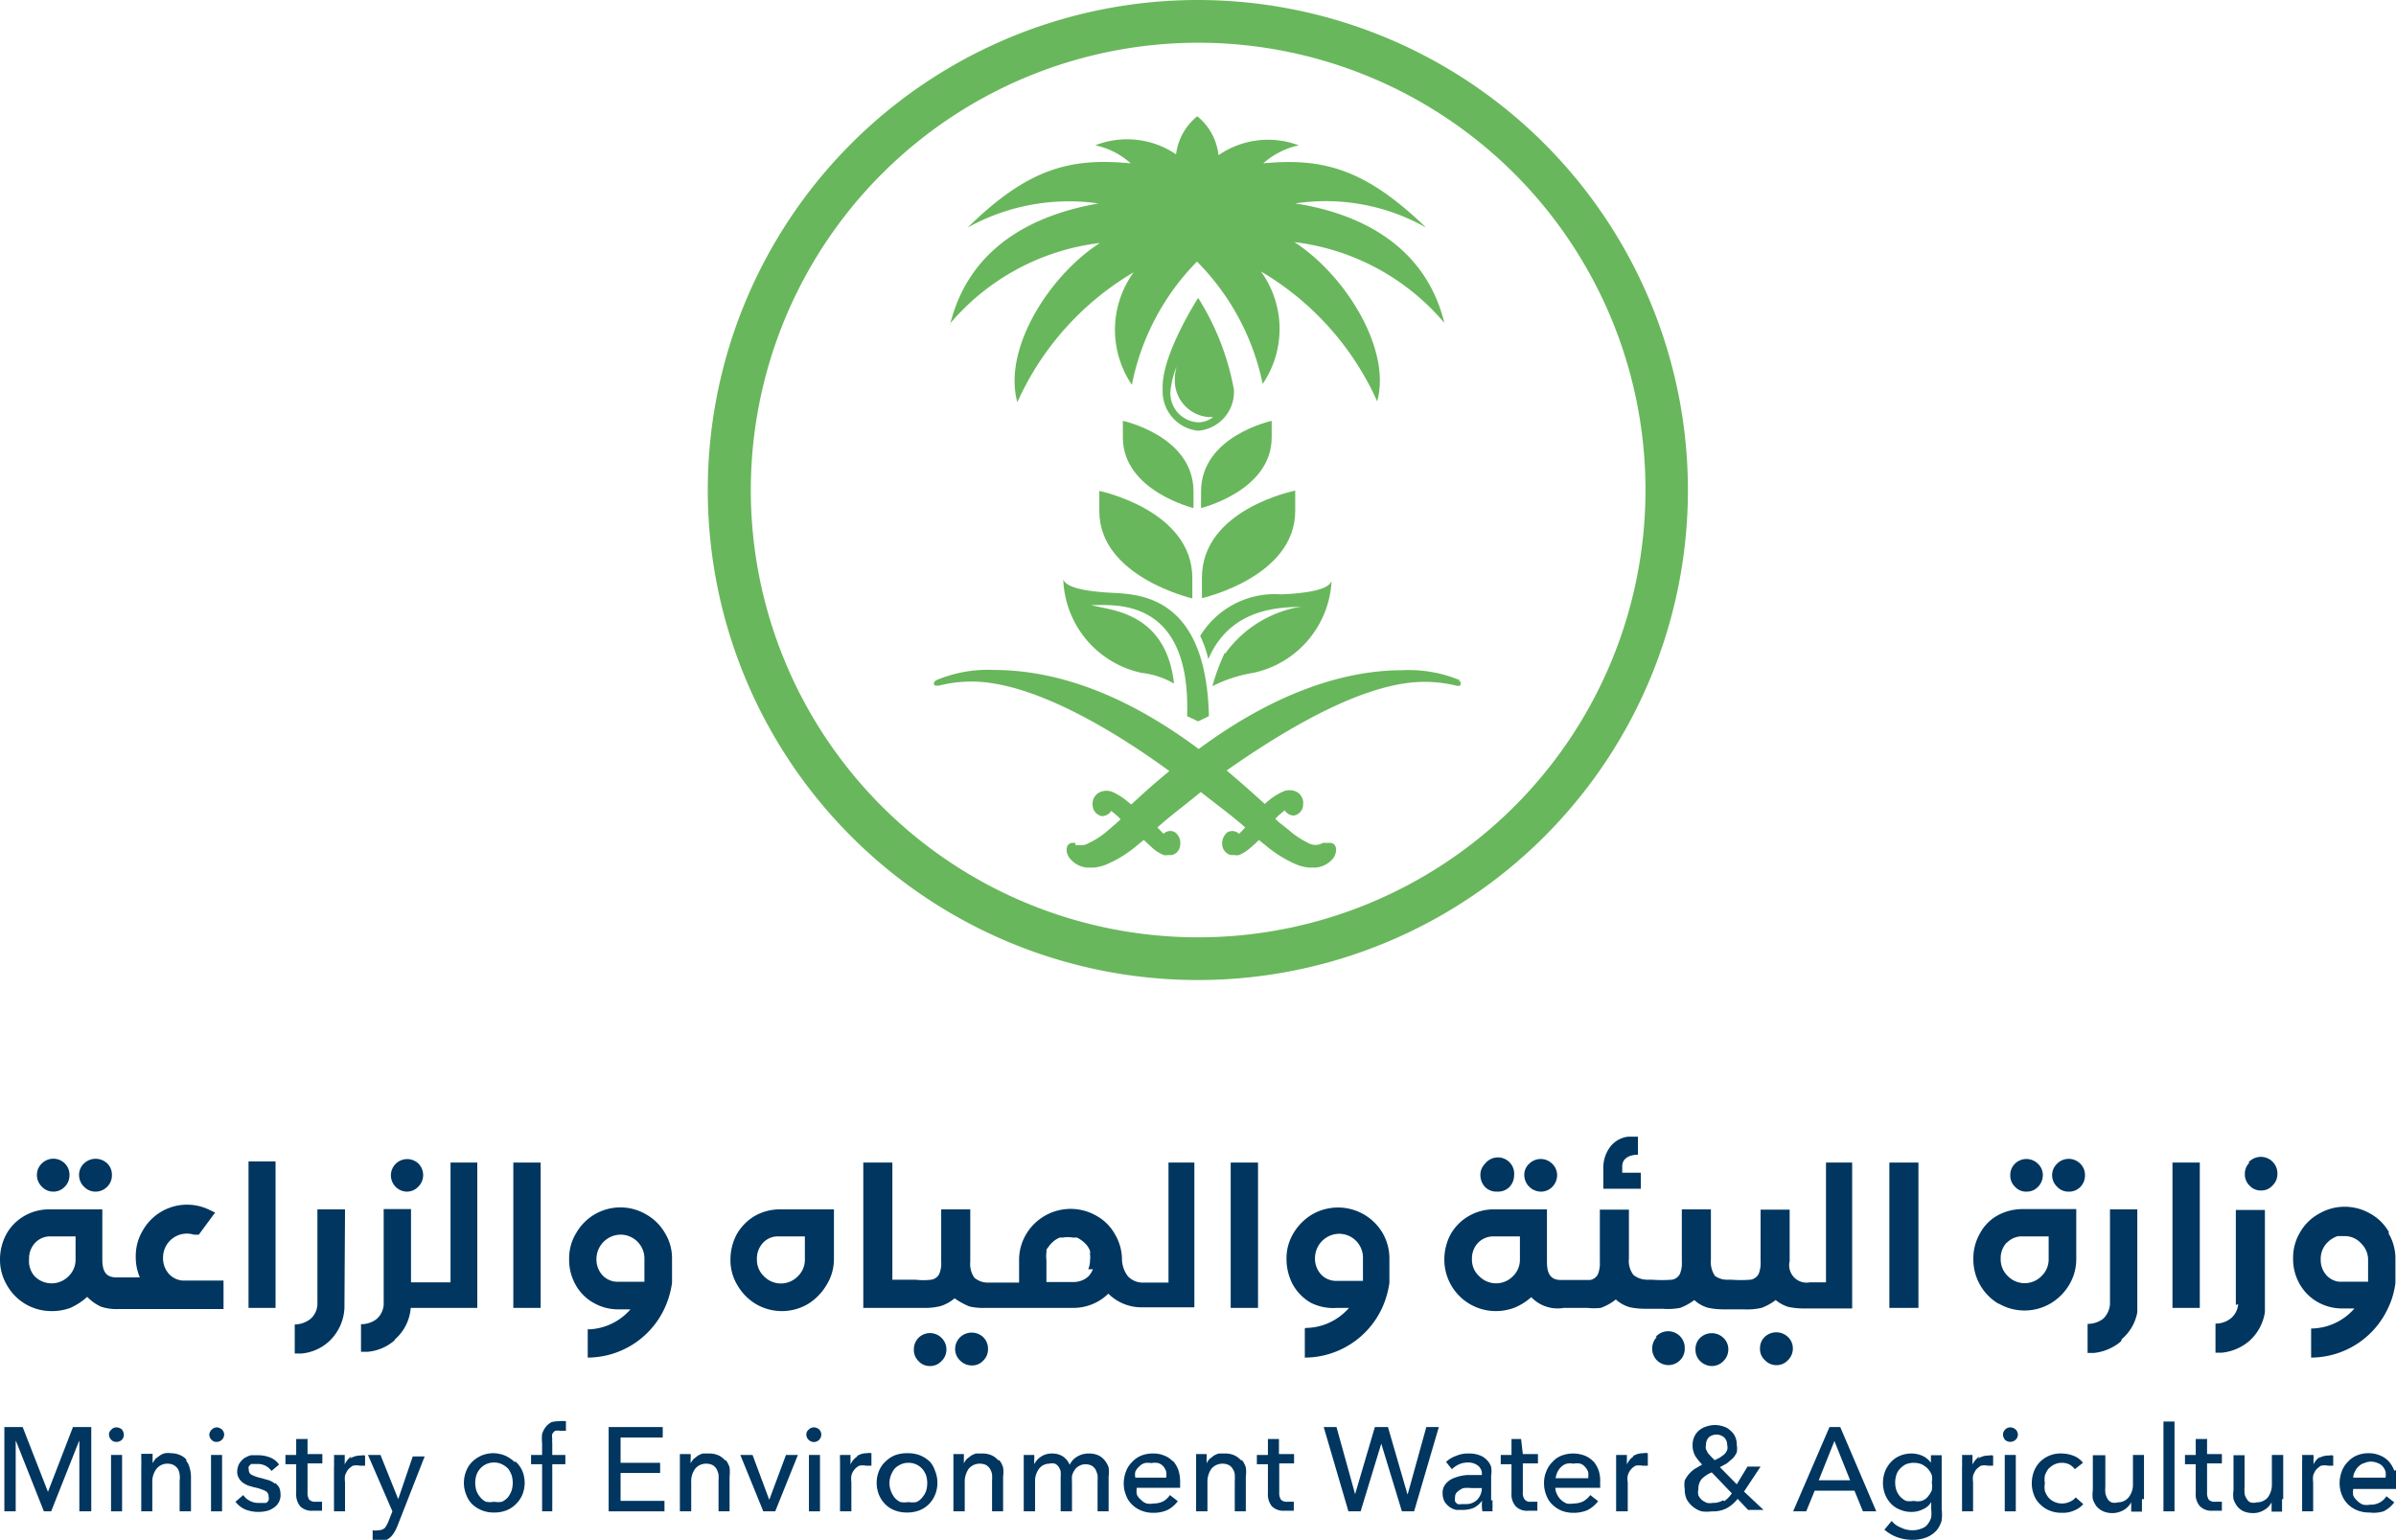 <svg xmlns="http://www.w3.org/2000/svg" viewBox="0 0 82.43 52.98"><defs><style>.cls-1{fill:#00365f;}.cls-2{fill:#69b75c;}</style></defs><g id="Layer_2" data-name="Layer 2"><g id="Layer_1-2" data-name="Layer 1"><path class="cls-1" d="M56.45,40.35h-.64v-.22c0-.29.27-.4.54-.4v-.62l-.35,0a.92.92,0,0,0-.59.33,1.2,1.2,0,0,0-.25.78v.68h1.29v-.59Z"/><path class="cls-1" d="M53,41a.54.54,0,0,0,.4-.16.58.58,0,0,0,.17-.4.54.54,0,0,0-.17-.4.56.56,0,0,0-.79,0,.51.51,0,0,0-.17.4A.58.58,0,0,0,53,41"/><path class="cls-1" d="M51.53,41a.55.55,0,0,0,.4-.16.59.59,0,0,0,.16-.4.56.56,0,0,0-1-.4.54.54,0,0,0-.16.4.61.61,0,0,0,.16.4.55.55,0,0,0,.4.16"/><path class="cls-1" d="M71.17,41a.54.54,0,0,0,.4-.16.57.57,0,0,0,.16-.4.54.54,0,0,0-.16-.4.56.56,0,0,0-.8,0,.54.54,0,0,0-.17.4.54.54,0,0,0,.17.39.52.52,0,0,0,.4.17"/><path class="cls-1" d="M69.72,41a.53.53,0,0,0,.39-.16.58.58,0,0,0,.17-.4.53.53,0,0,0-.17-.4.56.56,0,0,0-.79,0,.54.54,0,0,0-.16.4.53.53,0,0,0,.16.39.51.51,0,0,0,.4.17"/><path class="cls-1" d="M3.29,41a.56.56,0,0,0,.4-.17.55.55,0,0,0,.16-.4.54.54,0,0,0-.16-.4.58.58,0,0,0-.8,0,.54.54,0,0,0-.17.4.56.56,0,0,0,.17.4.54.54,0,0,0,.4.17"/><path class="cls-1" d="M1.84,41a.54.54,0,0,0,.39-.17.55.55,0,0,0,.16-.4.54.54,0,0,0-.16-.4.56.56,0,0,0-.79,0,.54.54,0,0,0-.17.4.56.56,0,0,0,.17.4.54.54,0,0,0,.4.17"/><path class="cls-1" d="M14,41a.54.54,0,0,0,.39-.17.56.56,0,0,0,0-.8A.56.56,0,1,0,14,41"/><path class="cls-1" d="M77.39,40a.54.54,0,0,0-.16.4.53.53,0,0,0,.16.39.51.51,0,0,0,.4.17.5.5,0,0,0,.39-.17.54.54,0,0,0,.17-.39.57.57,0,0,0-1-.4"/><polygon class="cls-1" points="1.65 51.33 1.65 51.33 0.78 49.1 0.15 49.1 0.15 52 0.54 52 0.54 49.58 0.55 49.58 1.51 52 1.76 52 2.72 49.58 2.73 49.58 2.73 52 3.14 52 3.14 49.1 2.51 49.1 1.65 51.33"/><rect class="cls-1" x="3.82" y="50.06" width="0.38" height="1.94"/><path class="cls-1" d="M4,49.11a.23.23,0,0,0-.17.08.21.21,0,0,0-.08.17.25.25,0,0,0,.08.18.22.22,0,0,0,.17.07.26.26,0,0,0,.19-.07.24.24,0,0,0,.07-.18.29.29,0,0,0-.07-.18A.32.32,0,0,0,4,49.11"/><path class="cls-1" d="M6.43,50.24a.62.62,0,0,0-.22-.17A.81.81,0,0,0,5.88,50a.64.64,0,0,0-.2,0,.49.49,0,0,0-.18.08l-.15.11-.1.15h0v-.15c0-.06,0-.12,0-.17H4.86c0,.06,0,.14,0,.22a1.56,1.56,0,0,1,0,.2V52h.38V51a.72.72,0,0,1,.15-.47.47.47,0,0,1,.37-.17.48.48,0,0,1,.22.05.44.44,0,0,1,.14.13.53.53,0,0,1,.06.19.78.78,0,0,1,0,.22V52h.39V50.8a1.06,1.06,0,0,0-.05-.31.6.6,0,0,0-.13-.25"/><rect class="cls-1" x="7.26" y="50.06" width="0.38" height="1.94"/><path class="cls-1" d="M7.45,49.11a.28.28,0,0,0-.25.25.25.25,0,0,0,.08.18.21.21,0,0,0,.17.07.24.24,0,0,0,.18-.07.24.24,0,0,0,0-.36.29.29,0,0,0-.18-.07"/><path class="cls-1" d="M9.46,51.05a.72.72,0,0,0-.21-.12L9,50.86a1.56,1.56,0,0,1-.33-.11.18.18,0,0,1-.11-.18.21.21,0,0,1,0-.12l.08-.08.12,0,.13,0a.59.59,0,0,1,.26.07.63.63,0,0,1,.19.17l.26-.22a.66.66,0,0,0-.3-.24,1.1,1.1,0,0,0-.4-.08l-.27,0a.88.88,0,0,0-.24.11.69.69,0,0,0-.16.18.6.6,0,0,0-.07.27.41.41,0,0,0,.06.23.47.47,0,0,0,.13.15,1,1,0,0,0,.18.1l.2.06a1.55,1.55,0,0,1,.38.12.2.2,0,0,1,.13.2.25.25,0,0,1,0,.13.2.2,0,0,1-.09.09l-.12,0H8.88a.61.61,0,0,1-.3-.08.55.55,0,0,1-.21-.19l-.27.23a.85.85,0,0,0,.35.27,1.24,1.24,0,0,0,.71.05.64.64,0,0,0,.25-.11.51.51,0,0,0,.24-.48.56.56,0,0,0-.05-.23.66.66,0,0,0-.14-.15"/><path class="cls-1" d="M10.57,49.51h-.38v.55H9.82v.32h.37v1a.65.65,0,0,0,.14.45.57.57,0,0,0,.42.15h.18l.15,0v-.31l-.11,0h-.12a.28.28,0,0,1-.21-.07.42.42,0,0,1-.06-.25v-1h.51v-.32h-.51v-.55Z"/><path class="cls-1" d="M12.09,50.11a.63.63,0,0,0-.23.28h0v-.16c0-.06,0-.12,0-.17h-.37a1.48,1.48,0,0,1,0,.22,1.56,1.56,0,0,1,0,.2V52h.38V51a.85.85,0,0,1,0-.23.93.93,0,0,1,.1-.2.75.75,0,0,1,.17-.14.62.62,0,0,1,.25,0l.17,0,0-.35a.34.34,0,0,0-.15,0,.65.65,0,0,0-.36.1"/><path class="cls-1" d="M13.7,51.58h0l-.61-1.52h-.43L13.5,52l-.13.33a.89.89,0,0,1-.13.24.32.32,0,0,1-.23.08.46.46,0,0,1-.19,0l0,.35.13,0H13a1,1,0,0,0,.25,0,.54.54,0,0,0,.18-.11.7.7,0,0,0,.13-.16,1.51,1.51,0,0,0,.11-.22l.94-2.4h-.41Z"/><path class="cls-1" d="M17.7,50.3a1.12,1.12,0,0,0-.33-.22A1.1,1.1,0,0,0,17,50a1.07,1.07,0,0,0-.41.07,1.11,1.11,0,0,0-.34.22.89.89,0,0,0-.21.32,1.09,1.09,0,0,0,0,.82.93.93,0,0,0,.21.33,1.07,1.07,0,0,0,.75.28,1.1,1.1,0,0,0,.41-.07.93.93,0,0,0,.33-.21,1,1,0,0,0,.23-.33,1.09,1.09,0,0,0,0-.82.94.94,0,0,0-.23-.32m-.14,1a.94.94,0,0,1-.12.22.65.65,0,0,1-.21.16.76.76,0,0,1-.27,0,.78.78,0,0,1-.28,0,.53.53,0,0,1-.2-.16.71.71,0,0,1-.13-.22.93.93,0,0,1,0-.54.71.71,0,0,1,.13-.22.62.62,0,0,1,.2-.15.61.61,0,0,1,.28-.06.6.6,0,0,1,.27.06.8.8,0,0,1,.21.15.94.94,0,0,1,.12.22.93.93,0,0,1,0,.54"/><path class="cls-1" d="M19,48.92a.62.62,0,0,0-.22.17.75.75,0,0,0-.13.25,1.55,1.55,0,0,0,0,.32v.4h-.38v.32h.38V52H19V50.38h.45v-.32H19v-.4a.91.91,0,0,1,0-.17.33.33,0,0,1,0-.15.27.27,0,0,1,.1-.11.48.48,0,0,1,.18,0h.1l.09,0,0-.33a.88.88,0,0,0-.24,0,.9.9,0,0,0-.34.06"/><polygon class="cls-1" points="21.35 50.68 22.71 50.68 22.71 50.33 21.35 50.33 21.35 49.46 22.8 49.46 22.8 49.1 20.94 49.1 20.94 52 22.86 52 22.86 51.64 21.35 51.64 21.35 50.68"/><path class="cls-1" d="M24.94,50.24a.66.66,0,0,0-.23-.17.79.79,0,0,0-.32-.06l-.21,0a.71.71,0,0,0-.18.08l-.14.11a.65.65,0,0,0-.1.15h0s0-.09,0-.15a.91.91,0,0,0,0-.17h-.37c0,.06,0,.14,0,.22V52h.39V51a.71.71,0,0,1,.14-.47.48.48,0,0,1,.37-.17.52.52,0,0,1,.23.05.4.4,0,0,1,.13.13.84.84,0,0,1,.07.19,1.5,1.5,0,0,1,0,.22V52h.38V50.8a1.55,1.55,0,0,0,0-.31.75.75,0,0,0-.13-.25"/><polygon class="cls-1" points="26.47 51.59 26.46 51.59 25.89 50.06 25.47 50.06 26.26 52 26.67 52 27.45 50.06 27.04 50.06 26.47 51.59"/><path class="cls-1" d="M28,49.11a.25.25,0,0,0-.18.08.21.21,0,0,0-.08.17.25.25,0,0,0,.08.18.25.25,0,0,0,.36-.36.29.29,0,0,0-.18-.07"/><rect class="cls-1" x="27.83" y="50.06" width="0.38" height="1.94"/><path class="cls-1" d="M29.5,50.11a.6.6,0,0,0-.24.28h0s0-.09,0-.16,0-.12,0-.17h-.36a1.77,1.77,0,0,0,0,.22V52h.39V51a.85.85,0,0,1,0-.23.53.53,0,0,1,.27-.34.6.6,0,0,1,.24,0l.18,0V50a.34.34,0,0,0-.15,0,.6.6,0,0,0-.35.1"/><path class="cls-1" d="M32,50.3a1.12,1.12,0,0,0-.33-.22A1.16,1.16,0,0,0,31.2,50a1.14,1.14,0,0,0-.41.07,1,1,0,0,0-.33.22.91.91,0,0,0-.22.32,1.09,1.09,0,0,0,0,.82,1,1,0,0,0,.22.33.93.93,0,0,0,.33.21,1.14,1.14,0,0,0,.41.07,1.16,1.16,0,0,0,.42-.07.93.93,0,0,0,.33-.21,1,1,0,0,0,.22-.33,1.09,1.09,0,0,0,0-.82A.91.91,0,0,0,32,50.3m-.14,1a.71.71,0,0,1-.13.22.53.53,0,0,1-.2.16.82.82,0,0,1-.28,0,.76.76,0,0,1-.27,0,.56.56,0,0,1-.21-.16.94.94,0,0,1-.12-.22.75.75,0,0,1,0-.54.94.94,0,0,1,.12-.22.66.66,0,0,1,.21-.15.6.6,0,0,1,.27-.06.64.64,0,0,1,.28.06.62.62,0,0,1,.2.15.71.71,0,0,1,.13.22.93.93,0,0,1,0,.54"/><path class="cls-1" d="M34.34,50.24a.66.66,0,0,0-.23-.17.79.79,0,0,0-.32-.06l-.21,0a.71.71,0,0,0-.18.08l-.14.11a.65.65,0,0,0-.1.15h0s0-.09,0-.15,0-.12,0-.17h-.36c0,.06,0,.14,0,.22V52h.39V51a.77.77,0,0,1,.14-.47.49.49,0,0,1,.38-.17.48.48,0,0,1,.22.05.4.4,0,0,1,.13.13.54.54,0,0,1,.07.19,1.5,1.5,0,0,1,0,.22V52h.38V50.8a1.06,1.06,0,0,0,0-.31.75.75,0,0,0-.13-.25"/><path class="cls-1" d="M38,50.24a.62.62,0,0,0-.22-.17.79.79,0,0,0-.32-.06.76.76,0,0,0-.39.1.63.63,0,0,0-.27.29.63.63,0,0,0-.25-.3.68.68,0,0,0-.35-.09.67.67,0,0,0-.62.37h0s0-.09,0-.15a.91.91,0,0,0,0-.17h-.36c0,.06,0,.14,0,.22V52h.39V51a.71.71,0,0,1,.14-.47.44.44,0,0,1,.35-.17.36.36,0,0,1,.19,0,.28.28,0,0,1,.13.11.39.39,0,0,1,.07.16,1.25,1.25,0,0,1,0,.21V52h.39V51a1.64,1.64,0,0,1,0-.22.61.61,0,0,1,.09-.2.4.4,0,0,1,.15-.14.44.44,0,0,1,.23-.06.46.46,0,0,1,.21.05.4.4,0,0,1,.13.13,1.07,1.07,0,0,1,.07.19,1.64,1.64,0,0,1,0,.22V52h.38V50.8a1.06,1.06,0,0,0,0-.31.77.77,0,0,0-.14-.25"/><path class="cls-1" d="M40.35,50.28a.79.79,0,0,0-.3-.2.92.92,0,0,0-.38-.07,1.05,1.05,0,0,0-.4.07.87.87,0,0,0-.32.22.89.89,0,0,0-.21.32,1.16,1.16,0,0,0-.08.42,1.07,1.07,0,0,0,.08.41.81.81,0,0,0,.21.32.93.93,0,0,0,.33.21,1.07,1.07,0,0,0,.41.07,1.14,1.14,0,0,0,.46-.09,1,1,0,0,0,.37-.31l-.27-.21a.74.74,0,0,1-.22.21.75.75,0,0,1-.35.08.59.59,0,0,1-.23,0,.46.46,0,0,1-.2-.13.49.49,0,0,1-.14-.18.64.64,0,0,1,0-.23H40.6V51a1.33,1.33,0,0,0-.06-.42,1,1,0,0,0-.19-.32m-1.29.58a.46.46,0,0,1,0-.21.62.62,0,0,1,.14-.18.42.42,0,0,1,.18-.11.64.64,0,0,1,.23,0,.57.57,0,0,1,.24,0,.39.39,0,0,1,.17.11.52.52,0,0,1,.1.18.65.65,0,0,1,0,.21Z"/><path class="cls-1" d="M42.69,50.24a.66.66,0,0,0-.23-.17.76.76,0,0,0-.32-.06l-.21,0a.71.71,0,0,0-.18.08l-.14.11a.65.65,0,0,0-.1.15h0a.86.86,0,0,0,0-.15.91.91,0,0,0,0-.17h-.36c0,.06,0,.14,0,.22V52h.39V51a.77.77,0,0,1,.14-.47.5.5,0,0,1,.38-.17.48.48,0,0,1,.22.05.33.33,0,0,1,.13.13.4.4,0,0,1,.07.19,1.5,1.5,0,0,1,0,.22V52h.38V50.8a1.06,1.06,0,0,0,0-.31.75.75,0,0,0-.13-.25"/><path class="cls-1" d="M44,49.51h-.38v.55h-.38v.32h.38v1a.65.65,0,0,0,.14.45.57.57,0,0,0,.42.15h.18l.15,0v-.31l-.11,0h-.12a.28.28,0,0,1-.21-.07.42.42,0,0,1-.06-.25v-1h.51v-.32H44v-.55Z"/><polygon class="cls-1" points="48.43 51.41 48.42 51.41 47.75 49.1 47.3 49.1 46.62 51.41 46.62 51.41 45.98 49.1 45.54 49.1 46.39 52 46.81 52 47.52 49.67 47.52 49.67 48.23 52 48.65 52 49.5 49.1 49.07 49.1 48.43 51.41"/><path class="cls-1" d="M51.3,51.62v-.85a.94.94,0,0,0,0-.3.61.61,0,0,0-.15-.24.63.63,0,0,0-.25-.16,1,1,0,0,0-.36-.06,1,1,0,0,0-.44.08.93.93,0,0,0-.35.21l.2.25a.92.92,0,0,1,.25-.17.73.73,0,0,1,.3-.06.54.54,0,0,1,.35.11.36.36,0,0,1,.13.32v0l-.48,0a1.43,1.43,0,0,0-.44.09.67.67,0,0,0-.31.2.47.47,0,0,0-.12.34.62.62,0,0,0,.07.29.73.73,0,0,0,.17.18.6.6,0,0,0,.23.1l.24,0a.92.92,0,0,0,.38-.08.78.78,0,0,0,.27-.24h0A1.24,1.24,0,0,0,51,52h.35a.72.72,0,0,1,0-.17,1.62,1.62,0,0,1,0-.21m-.37-.44a.59.59,0,0,1-.15.41.53.53,0,0,1-.41.16l-.14,0a.29.29,0,0,1-.13,0,.26.26,0,0,1-.09-.09.33.33,0,0,1,0-.15.22.22,0,0,1,.09-.19.56.56,0,0,1,.2-.12,1.26,1.26,0,0,1,.28,0l.3,0h.09Z"/><path class="cls-1" d="M52.33,49.51H52v.55h-.37v.32H52v1a.61.61,0,0,0,.15.45.54.54,0,0,0,.42.15h.17l.15,0v-.31l-.11,0h-.11a.25.25,0,0,1-.21-.07.36.36,0,0,1-.07-.25v-1h.52v-.32h-.52Z"/><path class="cls-1" d="M54.81,50.28a.79.79,0,0,0-.3-.2,1.12,1.12,0,0,0-.78,0,.8.8,0,0,0-.32.22.89.89,0,0,0-.21.32,1,1,0,0,0-.08.42,1.07,1.07,0,0,0,.08.41.81.81,0,0,0,.21.32,1,1,0,0,0,.32.21,1.1,1.1,0,0,0,.41.07,1.19,1.19,0,0,0,.47-.09,1.08,1.08,0,0,0,.37-.31l-.27-.21a.78.78,0,0,1-.23.21.74.74,0,0,1-.34.08.67.67,0,0,1-.24,0,.63.63,0,0,1-.2-.13.59.59,0,0,1-.13-.18.49.49,0,0,1-.06-.23h1.54a.17.17,0,0,0,0-.07V51A1.09,1.09,0,0,0,55,50.6a1,1,0,0,0-.18-.32m-1.3.58a.65.65,0,0,1,.06-.21.59.59,0,0,1,.13-.18.45.45,0,0,1,.19-.11.59.59,0,0,1,.23,0,.6.6,0,0,1,.24,0,.36.36,0,0,1,.16.11.54.54,0,0,1,.11.18,1.12,1.12,0,0,1,0,.21Z"/><path class="cls-1" d="M56.2,50.11a.63.63,0,0,0-.23.28h0v-.16c0-.06,0-.12,0-.17h-.37c0,.06,0,.14,0,.22V52H56V51a.59.59,0,0,1,0-.23.53.53,0,0,1,.27-.34.6.6,0,0,1,.24,0l.18,0V50a.34.34,0,0,0-.15,0,.65.65,0,0,0-.36.1"/><path class="cls-1" d="M60.57,50.46h-.45l-.37.61-.58-.59.24-.13.2-.17a.77.77,0,0,0,.14-.21.71.71,0,0,0,0-.26.65.65,0,0,0-.06-.29.6.6,0,0,0-.17-.21.53.53,0,0,0-.23-.13.87.87,0,0,0-.58,0,.67.67,0,0,0-.25.13.62.62,0,0,0-.17.22.7.7,0,0,0-.06.3.74.74,0,0,0,.09.36,1.76,1.76,0,0,0,.24.3l-.24.14a1,1,0,0,0-.36.41.88.88,0,0,0,0,.29.83.83,0,0,0,.07.36.88.88,0,0,0,.51.41,1.36,1.36,0,0,0,.36,0,1,1,0,0,0,.51-.11,1.24,1.24,0,0,0,.37-.32l.36.38h.53L60,51.32Zm-1.79-1a.41.41,0,0,1,.54,0,.35.35,0,0,1,.1.26.31.31,0,0,1,0,.17.49.49,0,0,1-.1.15l-.15.11-.18.09-.1-.1L58.76,50l-.07-.14a.34.34,0,0,1,0-.14.39.39,0,0,1,.11-.28m.48,2.18a.68.68,0,0,1-.35.09.64.64,0,0,1-.2,0,.77.77,0,0,1-.18-.1.61.61,0,0,1-.12-.16.46.46,0,0,1,0-.21.52.52,0,0,1,.12-.36,1.05,1.05,0,0,1,.34-.22l.69.72a1,1,0,0,1-.26.27"/><path class="cls-1" d="M62.94,49.1,61.69,52h.45l.29-.71H63.8l.29.71h.46l-1.24-2.9Zm-.37,1.83.54-1.35.54,1.35Z"/><path class="cls-1" d="M66.46,50.37h0a.77.77,0,0,0-.3-.27.93.93,0,0,0-.4-.09,1,1,0,0,0-.4.08.87.87,0,0,0-.31.22,1,1,0,0,0-.2.32,1.12,1.12,0,0,0,0,.78,1,1,0,0,0,.2.32.85.85,0,0,0,.31.21,1,1,0,0,0,.4.08.86.86,0,0,0,.39-.09.59.59,0,0,0,.29-.25h0v.25a1.2,1.2,0,0,1,0,.28.71.71,0,0,1-.12.23.41.41,0,0,1-.21.15.76.76,0,0,1-.32.06.86.86,0,0,1-.39-.09.75.75,0,0,1-.32-.23l-.25.3a1.39,1.39,0,0,0,.44.26,1.52,1.52,0,0,0,.51.09,1.29,1.29,0,0,0,.51-.09.92.92,0,0,0,.33-.23.9.9,0,0,0,.18-.35,1.75,1.75,0,0,0,0-.4V50.07h-.37v.3Zm0,.91a1,1,0,0,1-.14.22.46.46,0,0,1-.21.14.59.59,0,0,1-.27,0,.76.76,0,0,1-.27,0,.75.75,0,0,1-.2-.15.71.71,0,0,1-.13-.22.87.87,0,0,1,0-.52.54.54,0,0,1,.13-.22.75.75,0,0,1,.2-.15.75.75,0,0,1,.54,0,.8.8,0,0,1,.21.15.83.83,0,0,1,.14.22.75.75,0,0,1,0,.26.77.77,0,0,1,0,.27"/><path class="cls-1" d="M68.1,50.11a.73.73,0,0,0-.24.28h0v-.16c0-.06,0-.12,0-.17h-.36a1.48,1.48,0,0,1,0,.22,1.56,1.56,0,0,1,0,.2V52h.38V51a.85.85,0,0,1,0-.23.93.93,0,0,1,.1-.2.75.75,0,0,1,.17-.14.62.62,0,0,1,.25,0l.17,0,0-.35a.34.34,0,0,0-.15,0,.65.65,0,0,0-.36.1"/><rect class="cls-1" x="68.97" y="50.06" width="0.38" height="1.94"/><path class="cls-1" d="M69.16,49.11a.25.25,0,0,0-.18.08.24.24,0,0,0-.07.17.29.29,0,0,0,.07.18.27.27,0,0,0,.36,0,.24.24,0,0,0,0-.36.29.29,0,0,0-.18-.07"/><path class="cls-1" d="M71.21,51.67a.64.64,0,0,1-.54,0,.59.59,0,0,1-.2-.15.78.78,0,0,1-.12-.22.84.84,0,0,1,0-.27.75.75,0,0,1,0-.26.84.84,0,0,1,.12-.23.75.75,0,0,1,.2-.15.6.6,0,0,1,.27-.06.58.58,0,0,1,.26.06.57.57,0,0,1,.18.16l.28-.22a.72.72,0,0,0-.32-.24,1.14,1.14,0,0,0-.4-.08,1,1,0,0,0-.75.28,1,1,0,0,0-.21.32,1.16,1.16,0,0,0-.08.42,1.08,1.08,0,0,0,.08.42.83.83,0,0,0,.22.32.93.93,0,0,0,.33.21,1.07,1.07,0,0,0,.41.07.93.93,0,0,0,.42-.08.77.77,0,0,0,.31-.22l-.26-.23a.5.5,0,0,1-.2.15"/><path class="cls-1" d="M73.76,51.58V50.06h-.38v1a.69.69,0,0,1-.15.46.47.47,0,0,1-.37.17.36.36,0,0,1-.22,0,.29.29,0,0,1-.14-.13.69.69,0,0,1-.07-.19,1.5,1.5,0,0,1,0-.22V50.07H72v1.2a1.06,1.06,0,0,0,0,.31.85.85,0,0,0,.13.25.66.66,0,0,0,.23.17.79.79,0,0,0,.32.06.77.77,0,0,0,.39-.11.69.69,0,0,0,.25-.26h0s0,.09,0,.15,0,.12,0,.17h.37c0-.07,0-.14,0-.22v-.21"/><rect class="cls-1" x="74.43" y="48.91" width="0.38" height="3.09"/><path class="cls-1" d="M75.92,49.51h-.38v.55h-.37v.32h.37v1a.61.61,0,0,0,.15.45.57.57,0,0,0,.42.15h.17l.16,0,0-.31-.11,0H76.2a.27.27,0,0,1-.21-.07.42.42,0,0,1-.06-.25v-1h.51v-.32h-.51v-.55Z"/><path class="cls-1" d="M78.55,51.58V50.06h-.39v1a.74.74,0,0,1-.14.46.49.49,0,0,1-.38.17.38.38,0,0,1-.22,0,.27.27,0,0,1-.13-.13.36.36,0,0,1-.07-.19,1.5,1.5,0,0,1,0-.22V50.07h-.38v1.2a1.06,1.06,0,0,0,0,.31.85.85,0,0,0,.13.25.62.62,0,0,0,.22.17.84.84,0,0,0,.33.06.7.7,0,0,0,.38-.11.62.62,0,0,0,.25-.26h0v.15c0,.06,0,.12,0,.17h.36c0-.07,0-.14,0-.22v-.21"/><path class="cls-1" d="M79.83,50.11a.66.66,0,0,0-.24.28h0a1,1,0,0,0,0-.16.91.91,0,0,0,0-.17H79.2a1.48,1.48,0,0,1,0,.22c0,.08,0,.15,0,.2V52h.38V51a.85.85,0,0,1,0-.23.63.63,0,0,1,.1-.2.75.75,0,0,1,.17-.14.62.62,0,0,1,.25,0l.17,0,0-.35a.34.34,0,0,0-.15,0,.63.63,0,0,0-.36.1"/><path class="cls-1" d="M82.37,50.6a1,1,0,0,0-.19-.32.84.84,0,0,0-.29-.2A1,1,0,0,0,81.5,50a1.05,1.05,0,0,0-.4.07.87.87,0,0,0-.32.22.89.89,0,0,0-.21.32,1.16,1.16,0,0,0-.08.42,1.07,1.07,0,0,0,.08.41.94.94,0,0,0,.21.32,1,1,0,0,0,.33.21,1.07,1.07,0,0,0,.41.07A1.14,1.14,0,0,0,82,52a1,1,0,0,0,.37-.31l-.27-.21a.62.62,0,0,1-.56.29.61.61,0,0,1-.24,0,.53.53,0,0,1-.2-.13.62.62,0,0,1-.14-.18.64.64,0,0,1,0-.23h1.54V51a1.33,1.33,0,0,0-.06-.42m-1.48.26a.37.37,0,0,1,.06-.21.46.46,0,0,1,.13-.18.4.4,0,0,1,.19-.11.55.55,0,0,1,.46,0,.39.39,0,0,1,.17.11.52.52,0,0,1,.1.18.65.65,0,0,1,0,.21Z"/><path class="cls-1" d="M73,46.07a1.57,1.57,0,0,0,.53-.92s0-.39,0-.39l0-3.15h-.94c0,2.18,0,3.21,0,3.27a.78.78,0,0,1-.23.49.87.87,0,0,1-.54.18v1l.22,0a1.71,1.71,0,0,0,.93-.4"/><path class="cls-1" d="M68.76,44.85a1.77,1.77,0,0,0,1.78,0,1.84,1.84,0,0,0,.65-.65,1.72,1.72,0,0,0,.24-.89V41.6H69.59a1.81,1.81,0,0,0-.87.22,1.54,1.54,0,0,0-.61.63,1.71,1.71,0,0,0-.22.87,1.77,1.77,0,0,0,.87,1.54m.28-2.1a.72.72,0,0,1,.55-.22h.89v.77a.79.79,0,0,1-.24.59.81.81,0,0,1-1.17,0,.79.79,0,0,1-.24-.59.78.78,0,0,1,.21-.56"/><path class="cls-1" d="M75.68,40h-.94V45h.94s0-5.07,0-5.07"/><path class="cls-1" d="M43.28,40h-.94V45h.94Z"/><path class="cls-1" d="M66,40H65V45h1Z"/><path class="cls-1" d="M18.6,40h-.94V45h.94Z"/><path class="cls-1" d="M60.71,46a.54.54,0,0,0-.16.4.51.51,0,0,0,.17.4.54.54,0,0,0,.39.17.53.53,0,0,0,.4-.17.56.56,0,0,0,.17-.4.54.54,0,0,0-.17-.4.58.58,0,0,0-.8,0"/><path class="cls-1" d="M63.73,40h-.91v4.12h-.55a.6.6,0,0,1-.7-.73V41.62h-1V43.4a1,1,0,0,1-.07.44.4.4,0,0,1-.27.19,4.28,4.28,0,0,1-.67,0h-.19A.72.72,0,0,1,59,43.9a.86.86,0,0,1-.14-.56V41.61h-1v1.8a.93.93,0,0,1-.07.43.37.37,0,0,1-.27.19,4.34,4.34,0,0,1-.68,0h-.19a.74.74,0,0,1-.46-.17.8.8,0,0,1-.15-.56V41.62h-1v1.8a1,1,0,0,1-.07.43.37.37,0,0,1-.27.19c-.11,0-1,0-1,0-.35,0-.48-.21-.48-.62V41.61H51.4a1.71,1.71,0,0,0-.87.23,1.68,1.68,0,0,0-.62.62,1.84,1.84,0,0,0-.22.87,1.77,1.77,0,0,0,1.77,1.78,1.82,1.82,0,0,0,.65-.12,2,2,0,0,0,.57-.36v0A1.25,1.25,0,0,0,53.8,45c.47,0,.81,0,.81,0a2.09,2.09,0,0,0,.46,0,1.77,1.77,0,0,0,.52-.29l0,0a1.2,1.2,0,0,0,.49.27,2.61,2.61,0,0,0,.54.05h.58A2.23,2.23,0,0,0,57.8,45a1.89,1.89,0,0,0,.49-.27h0a1.14,1.14,0,0,0,.49.27,2.61,2.61,0,0,0,.54.05H60A2.23,2.23,0,0,0,60.6,45a1.89,1.89,0,0,0,.49-.27l0,0a1.24,1.24,0,0,0,.45.24,2.72,2.72,0,0,0,.55.05h1.63V40h0ZM52.29,43.32a.79.79,0,0,1-.24.59.81.81,0,0,1-1.16,0,.76.76,0,0,1-.25-.59.78.78,0,0,1,.21-.56.74.74,0,0,1,.55-.22h.89v.77Z"/><path class="cls-1" d="M58.89,47a.54.54,0,0,0,.4-.17.56.56,0,0,0,.17-.4.54.54,0,0,0-.17-.4.58.58,0,0,0-.8,0,.54.54,0,0,0-.16.4.55.55,0,0,0,.16.4.58.58,0,0,0,.4.17"/><path class="cls-1" d="M57,46a.58.58,0,0,0,0,.8.56.56,0,0,0,.8,0,.55.55,0,0,0,.16-.4.57.57,0,0,0-1-.4"/><path class="cls-1" d="M9.48,45V43.11c0-.51,0-2,0-3.15H8.55c0,1.09,0,2.68,0,3.15V45Z"/><path class="cls-1" d="M7.69,45v-.94H6.37a.71.71,0,0,1-.55-.22.8.8,0,0,1-.21-.57.82.82,0,0,1,1.06-.79l.17,0,.56-.76-.21-.1a1.75,1.75,0,0,0-2.28.72,1.71,1.71,0,0,0-.24.88,1.79,1.79,0,0,0,.14.73l0,0H4c-.35,0-.48-.2-.48-.62V41.61H1.7a1.71,1.71,0,0,0-.87.23,1.65,1.65,0,0,0-.61.62,1.84,1.84,0,0,0-.22.87,1.72,1.72,0,0,0,.24.89,1.75,1.75,0,0,0,1.53.89A1.82,1.82,0,0,0,2.42,45,2.18,2.18,0,0,0,3,44.62v0a1.57,1.57,0,0,0,.48.34,1.68,1.68,0,0,0,.59.08H7.69ZM2.6,43.32a.79.79,0,0,1-.24.59.82.82,0,0,1-1.17,0A.79.79,0,0,1,1,43.32a.78.78,0,0,1,.21-.56.71.71,0,0,1,.55-.22H2.6v.77Z"/><path class="cls-1" d="M28.69,41.61H26.84a1.75,1.75,0,0,0-.88.23,1.73,1.73,0,0,0-.61.62,1.85,1.85,0,0,0-.22.88,1.66,1.66,0,0,0,.24.88,1.81,1.81,0,0,0,.64.65,1.77,1.77,0,0,0,1.78,0,1.9,1.9,0,0,0,.64-.65,1.68,1.68,0,0,0,.26-.88Zm-1,1.72a.78.78,0,0,1-.24.58.81.81,0,0,1-1.17,0,.78.78,0,0,1-.24-.58.8.8,0,0,1,.21-.57.7.7,0,0,1,.54-.22h.9Z"/><path class="cls-1" d="M32,47a.52.52,0,0,0,.39-.17.54.54,0,0,0,.17-.39.55.55,0,0,0-.17-.41.56.56,0,0,0-.79,0,.56.56,0,0,0-.16.41.53.53,0,0,0,.16.39A.51.51,0,0,0,32,47"/><path class="cls-1" d="M40.2,40v4.13h-.87a.71.71,0,0,1-.52-.21,1,1,0,0,1-.21-.56,1.72,1.72,0,0,0-.24-.89,1.64,1.64,0,0,0-.64-.64,1.78,1.78,0,0,0-2.42.64,1.72,1.72,0,0,0-.24.89v.77H34a.71.71,0,0,1-.48-.17.83.83,0,0,1-.14-.55V41.61h-1v1.8a.93.93,0,0,1-.07.43.37.37,0,0,1-.27.19,2.32,2.32,0,0,1-.55,0H30.7V40h-1V45h2.1a2.15,2.15,0,0,0,.55-.06,1.35,1.35,0,0,0,.49-.27,2.59,2.59,0,0,0,.51.28,2.1,2.1,0,0,0,.55.05h3a1.71,1.71,0,0,0,1.23-.49h0l0,0a1.62,1.62,0,0,0,1.19.47h1.77V40Zm-2.6,3.67a.76.76,0,0,1-.16.25s0,0,0,0l-.09.07a.79.79,0,0,1-.45.12H36c0-.18,0-.6,0-.76h0a1.09,1.09,0,0,1,0-.26.14.14,0,0,0,0-.06c0-.05.05-.1.08-.14a.69.69,0,0,1,.11-.13.8.8,0,0,1,.27-.18l.05,0,.06,0h0a.91.91,0,0,1,.33,0l.15,0a1,1,0,0,1,.27.19.68.68,0,0,1,.18.27.42.42,0,0,1,0,.12.64.64,0,0,1,0,.2.78.78,0,0,1-.06.31"/><path class="cls-1" d="M20.22,45.71v1A2.93,2.93,0,0,0,22.87,45a3.15,3.15,0,0,0,.25-.86l0-.37v-.46a1.66,1.66,0,0,0-.24-.88,1.71,1.71,0,0,0-.64-.64,1.75,1.75,0,0,0-2.42.64,1.66,1.66,0,0,0-.24.88,1.75,1.75,0,0,0,.22.89,1.58,1.58,0,0,0,.61.62,1.69,1.69,0,0,0,.87.23h.41a2,2,0,0,1-1.49.69m1.08-1.64a.71.71,0,0,1-.55-.22.8.8,0,0,1-.21-.57.84.84,0,0,1,.83-.83.82.82,0,0,1,.82.83v.79Z"/><path class="cls-1" d="M44.89,45.71v1A2.94,2.94,0,0,0,47.55,45a3.15,3.15,0,0,0,.25-.86v-.83a1.75,1.75,0,0,0-.23-.88,1.78,1.78,0,0,0-2.42-.65,1.84,1.84,0,0,0-.65.65,1.66,1.66,0,0,0-.24.88,1.86,1.86,0,0,0,.22.89,1.65,1.65,0,0,0,.61.62A1.72,1.72,0,0,0,46,45h.41a2,2,0,0,1-1.5.69M46,44.07a.71.71,0,0,1-.55-.22.8.8,0,0,1-.21-.57.84.84,0,0,1,.83-.83.82.82,0,0,1,.82.83v.79Z"/><path class="cls-1" d="M77,44.87a.7.7,0,0,1-.24.48.83.83,0,0,1-.54.19v1l.23,0a1.71,1.71,0,0,0,.93-.4,1.65,1.65,0,0,0,.54-1s0-.22,0-.22l0-3.29h-1c0,2.18,0,3.21,0,3.27"/><path class="cls-1" d="M82.19,42.4a1.64,1.64,0,0,0-.64-.64,1.75,1.75,0,0,0-1.77,0,1.67,1.67,0,0,0-.65.64,1.69,1.69,0,0,0-.24.88,1.75,1.75,0,0,0,.22.89,1.65,1.65,0,0,0,.61.62,1.71,1.71,0,0,0,.87.23H81a2,2,0,0,1-1.49.69v1A2.93,2.93,0,0,0,82.16,45a2.76,2.76,0,0,0,.25-.86l0-.37v-.46a1.69,1.69,0,0,0-.24-.88m-.7,1.67h-1a.7.7,0,0,1-.42-.21.78.78,0,0,1-.21-.56.79.79,0,0,1,.24-.59.88.88,0,0,1,.34-.21h0l.09,0h.14a.76.76,0,0,1,.58.25.79.79,0,0,1,.24.59v.78Z"/><path class="cls-1" d="M33.83,46.81a.53.53,0,0,0,.16-.39.56.56,0,0,0-.16-.41.58.58,0,0,0-.8,0,.57.57,0,0,0-.17.41.54.54,0,0,0,.17.39.56.56,0,0,0,.4.17.51.51,0,0,0,.4-.17"/><path class="cls-1" d="M11.87,41.61h-.95c0,2.18,0,3.23,0,3.28a.7.7,0,0,1-.24.49.89.89,0,0,1-.54.19v1l.23,0a1.61,1.61,0,0,0,.93-.4A1.67,1.67,0,0,0,11.85,45Z"/><path class="cls-1" d="M13.58,46.09A1.6,1.6,0,0,0,14.13,45h2.29V40H15.5v4.12H14.14V41.6h-.94c0,2.19,0,3.24,0,3.29a.72.72,0,0,1-.24.49.85.85,0,0,1-.54.18v.95l.23,0a1.61,1.61,0,0,0,.93-.4"/><path class="cls-1" d="M45.2,43.48a.76.76,0,0,0,.2.4l.11.1-.11-.1a.76.76,0,0,1-.2-.4"/><path class="cls-2" d="M41.22,1.47A15.39,15.39,0,1,1,25.83,16.86,15.4,15.4,0,0,1,41.22,1.47m0-1.47A16.86,16.86,0,1,0,58.07,16.86,16.87,16.87,0,0,0,41.22,0"/><path class="cls-2" d="M50.24,23.41a4.58,4.58,0,0,0-2-.35c-1.58,0-4,.49-7,2.71h0l-.07-.05c-3-2.22-5.39-2.67-7-2.67a4.54,4.54,0,0,0-1.95.35s-.11.06-.09.13.05.06.11.06h.06a4.6,4.6,0,0,1,1.13-.14c2,0,4.69,1.54,6.8,3.08-.43.35-.86.73-1.31,1.15l-.15-.12a2.12,2.12,0,0,0-.54-.33.6.6,0,0,0-.32,0,.44.44,0,0,0-.32.48.39.39,0,0,0,.32.37.38.38,0,0,0,.32-.18l.23.19.09.1-.13.12-.3.26a2.77,2.77,0,0,1-.67.44.47.47,0,0,1-.27.07l-.15,0H37L37,29H36.9a.2.2,0,0,0-.18.11.4.4,0,0,0,0,.27.48.48,0,0,0,.1.17.85.85,0,0,0,.57.3h.25a1.56,1.56,0,0,0,.54-.16,4,4,0,0,0,.9-.57l.27-.22.27.25a1.27,1.27,0,0,0,.42.27.34.34,0,0,0,.14,0h.13a.37.37,0,0,0,.29-.33.46.46,0,0,0-.17-.45.32.32,0,0,0-.4.05l0,0-.21-.22c.44-.4,1-.81,1.49-1.22.52.41,1.08.82,1.53,1.22l-.21.22,0,0a.34.34,0,0,0-.41-.05.5.5,0,0,0-.17.45.4.4,0,0,0,.29.33h.13a.34.34,0,0,0,.15,0,1.27,1.27,0,0,0,.42-.27,3.2,3.2,0,0,0,.27-.25l.27.22a4.27,4.27,0,0,0,.9.57,1.62,1.62,0,0,0,.54.16h.25a.87.87,0,0,0,.58-.3.46.46,0,0,0,.09-.17.35.35,0,0,0,0-.27.2.2,0,0,0-.18-.11h0l-.1,0h0l-.15,0A.5.5,0,0,1,45,29a3,3,0,0,1-.66-.44L44,28.29l-.13-.12a.47.47,0,0,0,.1-.1l.23-.19a.37.37,0,0,0,.31.18.38.38,0,0,0,.32-.37.43.43,0,0,0-.31-.48.59.59,0,0,0-.32,0,2.17,2.17,0,0,0-.55.33l-.14.12c-.44-.4-.89-.8-1.31-1.15C44.35,25,47,23.46,49,23.46a4.68,4.68,0,0,1,1.14.14h0c.06,0,.1,0,.11-.06s0-.11-.09-.13"/><path class="cls-2" d="M42.14,22.45a7.21,7.21,0,0,0-.43,1.16,4.76,4.76,0,0,1,1.41-.46A3.41,3.41,0,0,0,45.81,20c-.06.12-.24.39-1.74.45a3,3,0,0,0-2.78,1.43,3.77,3.77,0,0,1,.28.8c.85-2,2.93-1.74,3.28-1.82a4,4,0,0,0-2.71,1.64"/><path class="cls-2" d="M41.22,24.82l.37-.18c-.09-4-2.23-4.19-3.27-4.24-1.5-.07-1.68-.33-1.74-.46a3.41,3.41,0,0,0,2.69,3.21,2.85,2.85,0,0,1,1.12.37C40.1,20.93,38,21,37.53,20.81c.41.08,3.46-.56,3.31,3.83Z"/><path class="cls-2" d="M40,13.4a1.36,1.36,0,0,0,1.22,1.42,1.34,1.34,0,0,0,1.23-1.42,8.89,8.89,0,0,0-1.23-3.15s-1.29,2-1.22,3.15m1.76.93a.82.82,0,0,1-.54.2,1,1,0,0,1-.95-1.1,3,3,0,0,1,.21-.82,1.62,1.62,0,0,0-.06.4,1.26,1.26,0,0,0,1.16,1.34l.18,0"/><path class="cls-2" d="M37.82,17.59c0,2.26,3.2,3,3.2,3v-.7c0-2.34-3.2-3-3.2-3Z"/><path class="cls-2" d="M41.35,19.88v.7s3.21-.72,3.21-3v-.7s-3.21.63-3.21,3"/><path class="cls-2" d="M38.63,15.05c0,1.84,2.43,2.43,2.43,2.43v-.57c0-1.91-2.43-2.43-2.43-2.43Z"/><path class="cls-2" d="M41.32,16.91v.57s2.43-.59,2.43-2.43v-.57s-2.43.52-2.43,2.43"/><path class="cls-2" d="M32.68,11.14a8,8,0,0,1,5.16-2.78C36.11,9.47,34.49,12,35,13.84a9.87,9.87,0,0,1,4-4.47,3.37,3.37,0,0,0-.06,3.87A8.35,8.35,0,0,1,41.18,9a8.35,8.35,0,0,1,2.26,4.21,3.37,3.37,0,0,0-.06-3.87,9.87,9.87,0,0,1,4,4.47c.5-1.81-1.12-4.37-2.85-5.48a8,8,0,0,1,5.16,2.78C49,8.29,46.53,7.3,44.56,7a7,7,0,0,1,4.5.83c-2.07-2-3.52-2.41-5.6-2.21A2.72,2.72,0,0,1,44.68,5a3,3,0,0,0-2.76.34A2,2,0,0,0,41.19,4h0a2,2,0,0,0-.73,1.31A3,3,0,0,0,37.68,5a2.62,2.62,0,0,1,1.22.62c-2.08-.2-3.53.17-5.61,2.21A7.17,7.17,0,0,1,37.79,7c-2,.35-4.42,1.34-5.11,4.19"/></g></g></svg>